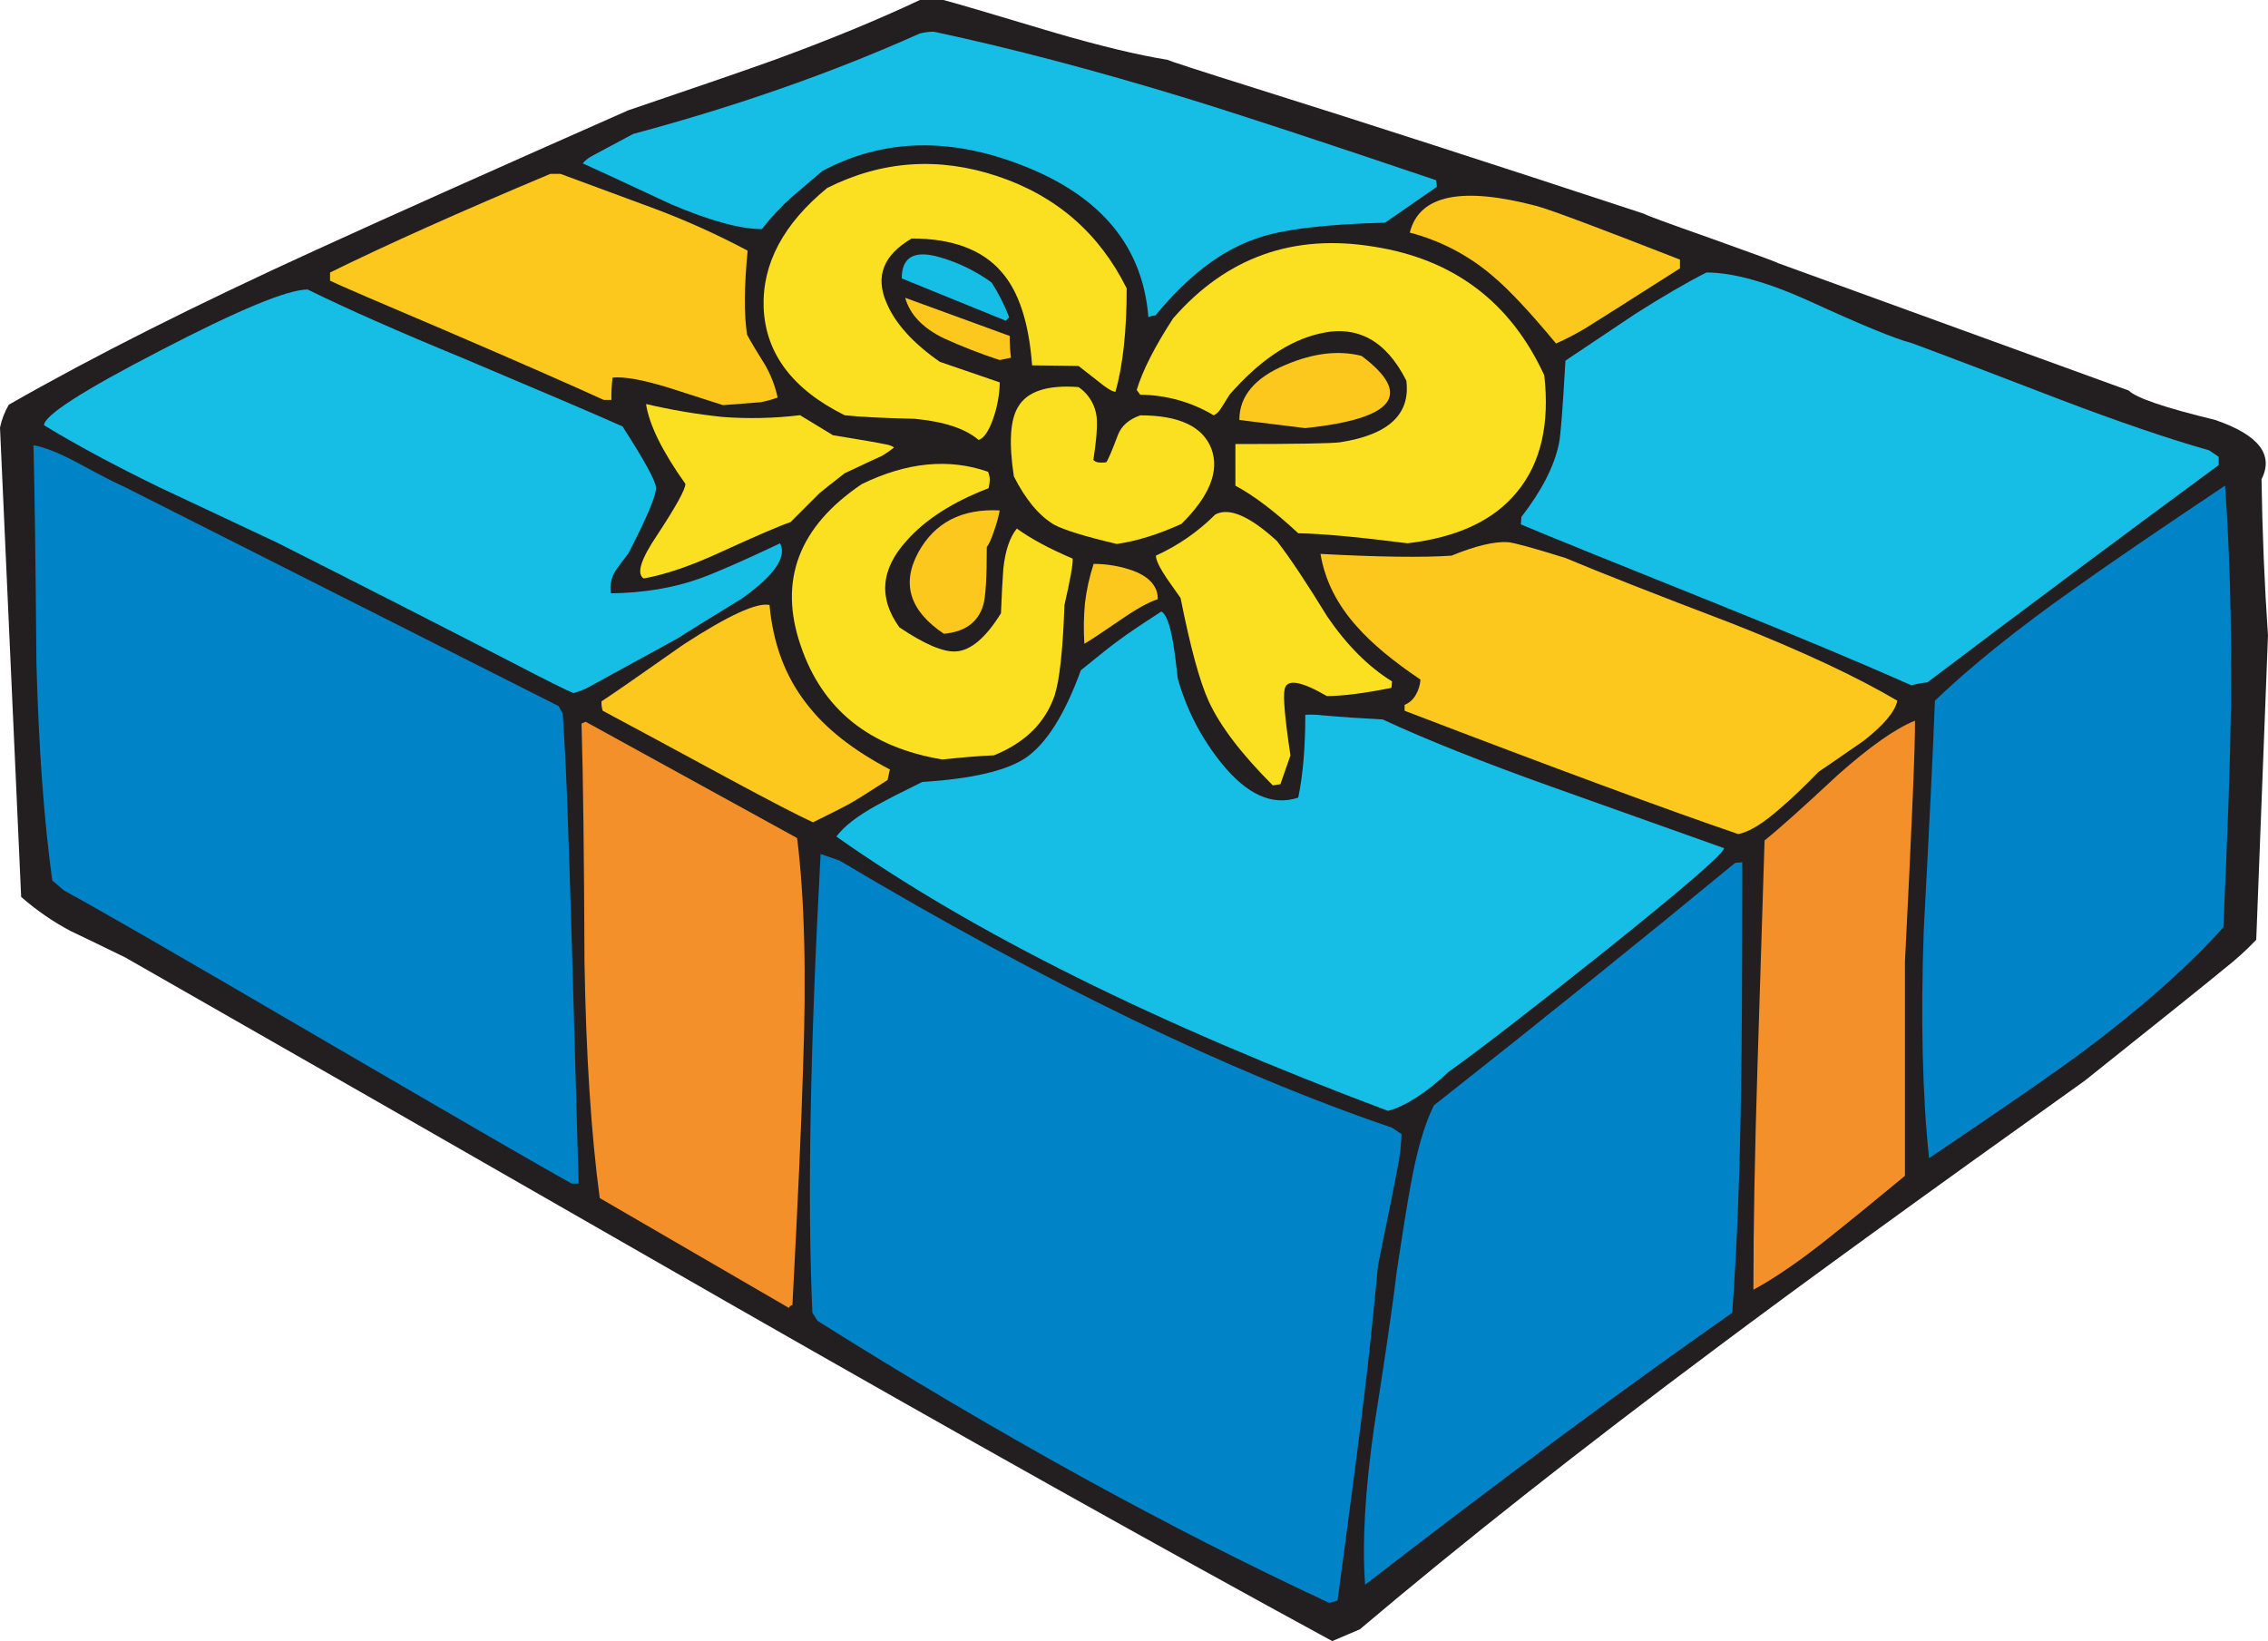 <?xml version="1.0" encoding="iso-8859-1"?>
<!-- Generator: Adobe Illustrator 20.1.0, SVG Export Plug-In . SVG Version: 6.00 Build 0)  -->
<svg version="1.0" id="Layer_1" xmlns="http://www.w3.org/2000/svg" xmlns:xlink="http://www.w3.org/1999/xlink" x="0px" y="0px"
	 viewBox="0 0 905.84 655.5" enable-background="new 0 0 905.84 655.5" xml:space="preserve">
<title>presents_0008</title>
<path fill="#231F20" d="M683.42,95.25c-17.333-6.1-26.25-9.383-26.75-9.85c-61.333-20.18-112.947-36.847-154.84-50
	c-23.333-7.333-35.143-11.167-35.43-11.5c-11.733-1.88-26.733-5.477-45-10.79C395.413,5.31,380.543,0.94,376.79,0h-9.39
	c-16.58,7.82-35.74,15.72-57.48,23.7c-11.28,4.067-30.987,10.87-59.12,20.41C195.273,68.663,153.673,87.273,126,99.94
	c-48,21.9-88.827,42.47-122.48,61.71c-1.664,2.838-2.853,5.929-3.52,9.15l8.45,187.45c6.017,5.289,12.632,9.857,19.71,13.61
	c2.027,0.94,9.307,4.46,21.84,10.56c53.493,30.5,133.653,76.407,240.48,137.72c93.513,53.487,174.053,98.607,241.62,135.36l11-4.69
	c40.84-34.54,88.317-72,142.43-112.38c33.16-24.867,82.193-60.45,147.1-106.75c31.593-25.18,50.207-40.117,55.84-44.81
	c4.502-3.514,8.737-7.358,12.67-11.5l4.69-121.53c-1.407-20.487-2.267-41.29-2.58-62.41c5.007-9.853-1.17-17.753-18.53-23.7
	c-20-4.847-31.497-8.757-34.49-11.73l-140.06-50.89C709.857,104.797,700.94,101.51,683.42,95.25z"/>
<path fill="#0084C7" d="M335.26,343.71l-7.51-2.58c-4.22,78.207-5.313,139.283-3.28,183.23l2.11,3.28
	c71.947,45.2,140.063,82.737,204.35,112.61l3.28-0.94c5.947-44.267,9.543-71.95,10.79-83.05c1.407-11.107,3.207-28.077,5.4-50.91
	c4.533-22.207,7.2-35.5,8-39.88c0.744-4.12,1.205-8.287,1.38-12.47l-3.78-2.55C491.267,428.397,417.687,392.817,335.26,343.71z"/>
<path fill="#0084C7" d="M695.86,344.41l-2.82,0.23c-38.16,31.44-78.277,63.74-120.35,96.9c-3.753,7.507-6.88,18.3-9.38,32.38
	c-1.407,7.82-3.207,19.003-5.4,33.55c-1.567,13.293-4.617,34.253-9.15,62.88c-3.6,25.493-4.773,46.373-3.52,62.64
	c54.587-42.233,103.463-78.443,146.63-108.63c1.88-26.273,3.053-56.227,3.52-89.86C695.703,416.98,695.86,386.95,695.86,344.41z"/>
<path fill="#F49029" d="M232.27,289c0.627,21.113,1.017,52.78,1.17,95c0.627,37.54,2.66,69.057,6.1,94.55l75.54,43.87
	c0.266-0.585,0.786-1.016,1.41-1.17c2.187-41.133,3.593-72.413,4.22-93.84c1.407-38.167,0.623-69.057-2.35-92.67l-84.46-46.45
	L232.27,289z"/>
<path fill="#F49029" d="M733.86,309.69c-13.92,12.98-23.617,21.647-29.09,26c-0.627,19.867-1.567,49.82-2.82,89.86
	c-1.093,34.567-1.64,64.44-1.64,89.62c8.913-4.847,19.313-12.04,31.2-21.58c6.727-5.333,16.503-13.31,29.33-23.93v-85.6
	c2.813-55.367,4.147-87.43,4-96.19C757.013,290.997,746.687,298.27,733.86,309.69z"/>
<path fill="#0084C7" d="M224.76,285.05c-0.94-1.72-1.487-2.72-1.64-3L49.27,194.26c-2.033-0.78-7.977-3.83-17.83-9.15
	c-7.507-4.067-13.527-6.49-18.06-7.27c0.467,19.08,0.857,48.173,1.17,87.28c0.94,34.1,3.05,62.957,6.33,86.57l4.69,4
	c12.953,7.027,46.583,26.413,100.89,58.16c57.4,33.473,91.34,53.103,101.82,58.89h2.82c-2.187-79.453-3.593-127-4.22-142.64
	C226.407,314.46,225.7,299.443,224.76,285.05z"/>
<path fill="#0084C7" d="M828.88,234.85c-22.833,16.107-41.523,31.107-56.07,45c-0.78,20.333-2.267,50.833-4.46,91.5
	c-1.253,35.507-0.55,65.927,2.11,91.26c29.093-19.553,49.66-33.787,61.7-42.7c23.147-17.333,41.76-33.833,55.84-49.5
	c1.72-36.913,2.737-66.397,3.05-88.45c0.313-31.753-0.47-61.087-2.35-88C861.96,211.833,842.02,225.463,828.88,234.85z"/>
<path fill="#16BEE5" d="M688.58,338.78c-2.973-1.093-25.81-9.227-68.51-24.4c-28-10-50.6-19-67.8-27
	c-8.913-0.467-16.89-1.013-23.93-1.64c-2.322-0.282-4.664-0.359-7-0.23c0,12.98-0.94,24.007-2.82,33.08
	c-10.32,3.44-20.563-1.173-30.73-13.84c-8.034-9.949-13.952-21.433-17.39-33.75c-0.627-5.787-1.253-10.557-1.88-14.31
	c-1.253-7.333-2.817-11.477-4.69-12.43c-8.447,5.473-14,9.227-16.66,11.26c-2.667,1.88-7.827,5.947-15.48,12.2
	c-6.413,17.673-13.763,29.34-22.05,35c-7.667,5.16-21.43,8.367-41.29,9.62c-8,3.913-14.1,7.04-18.3,9.38
	c-7.667,4.22-13,8.363-16,12.43c54.273,38.32,127.707,74.84,220.3,109.56c7.04-1.88,15.173-7.12,24.4-15.72
	c11.887-8.447,32.453-24.323,61.7-47.63C672.543,354.673,688.587,340.813,688.58,338.78z"/>
<path fill="#FCC81E" d="M757.8,279.89c-16.113-9.54-38.01-19.783-65.69-30.73c-30.813-11.733-53.1-20.493-66.86-26.28
	c-12.513-3.913-20.18-6.023-23-6.33c-5.473-0.313-12.98,1.487-22.52,5.4c-11.573,0.78-29.013,0.547-52.32-0.7
	c1.727,10.5,6.59,20.193,14.59,29.08c5.947,6.727,14.393,13.767,25.34,21.12c-0.146,2.152-0.789,4.24-1.88,6.1
	c-0.986,1.804-2.56,3.215-4.46,4v2.35c60,22.98,104.407,39.397,133.22,49.25c4.38-0.78,10.09-4.3,17.13-10.56
	c3.907-3.287,8.907-8.057,15-14.31c2.813-1.88,8.833-6.023,18.06-12.43C752.397,289.59,756.86,284.27,757.8,279.89z"/>
<path fill="#FCC81E" d="M322.12,281.06c-8.447-10.793-13.373-23.93-14.78-39.41c-5.007-1.093-16.423,4.147-34.25,15.72
	c-18.453,12.98-29.403,20.567-32.85,22.76c-0.063,1.268,0.096,2.537,0.47,3.75c9.387,5.007,26.357,14.157,50.91,27.45
	c15.953,8.6,26.98,14.31,33.08,17.13c7.333-3.6,12.26-6.103,14.78-7.51c2.52-1.407,7.52-4.533,15-9.38l0.94-4.22
	C340.727,299.683,329.627,290.92,322.12,281.06z"/>
<path fill="#FBE022" d="M510,216.08c-10.947-10-19.157-13.52-24.63-10.56c-6.852,6.849-14.88,12.411-23.7,16.42
	c0,1.72,1.407,4.693,4.22,8.92c1.567,2.187,3.443,4.853,5.63,8c3.913,19.707,7.667,33.47,11.26,41.29
	c4.533,9.853,13.057,21.037,25.57,33.55l3.05-0.47l4-11.5c-2.187-14.547-2.97-23.307-2.35-26.28c0.78-4.38,6.41-3.52,16.89,2.58
	c6.253,0,14.857-1.093,25.81-3.28l0.23-2.58c-9.387-5.787-17.99-14.39-25.81-25.81C521.917,232.9,515.193,222.807,510,216.08z"/>
<path fill="#FBE022" d="M319.78,257.84c8.6,25.493,27.447,40.663,56.54,45.51c9.073-0.94,15.957-1.487,20.65-1.64
	c12.353-5.007,20.41-12.907,24.17-23.7c2.033-6.1,3.367-18.22,4-36.36c2.347-10.167,3.44-16.343,3.28-18.53
	c-9.227-3.913-16.657-7.913-22.29-12c-2.813,3.44-4.613,8.773-5.4,16c-0.313,4.067-0.627,10.01-0.94,17.83
	c-6.1,9.853-12.12,14.937-18.06,15.25c-5.007,0.313-12.513-2.893-22.52-9.62c-8.447-11.733-7.447-23.307,3-34.72
	c7.527-8.46,18.407-15.413,32.64-20.86c0.248-1.078,0.405-2.175,0.47-3.28c-0.007-1.13-0.245-2.246-0.7-3.28
	c-15.64-5.473-32.453-3.83-50.44,4.93C318.993,210.383,310.86,231.873,319.78,257.84z"/>
<path fill="#16BEE5" d="M296.31,239.07c12.98-9.227,18.063-16.577,15.25-22.05c-14.86,7.04-25.573,11.733-32.14,14.08
	c-10.48,3.747-22.287,5.713-35.42,5.9c-0.525-2.996,0.058-6.082,1.64-8.68c0.907-1.433,2.693-3.873,5.36-7.32
	c7.507-14.547,11.173-23.307,11-26.28c-0.153-2.667-4.61-10.8-13.37-24.4c-10.48-4.667-31.517-13.667-63.11-27
	c-26.587-10.947-47.467-20.173-62.64-27.68c-8,0-27.63,8.133-58.89,24.4c-30.927,15.973-46.39,25.913-46.39,29.82
	c12.827,7.82,28.077,16.03,45.75,24.63c6.253,2.973,22.05,10.403,47.39,22.29c33.473,16.893,64.753,32.847,93.84,47.86
	c13.293,6.907,21.433,10.973,24.42,12.2c2.723-0.721,5.329-1.825,7.74-3.28L271,254.79
	C273.333,253.223,281.77,247.983,296.31,239.07z"/>
<path fill="#16BEE5" d="M652.92,125.52l-27.68,18.53c-1.093,19.24-1.953,30.267-2.58,33.08c-1.88,9.073-6.88,18.85-15,29.33l-0.23,3
	c10,4.22,36.043,14.777,78.13,31.67c32.22,12.98,58.183,23.85,77.89,32.61c2.067-0.595,4.187-0.987,6.33-1.17
	c37.853-28.62,76.643-57.557,116.37-86.81v-3.28l-3.75-2.58c-16.42-4.667-36.363-11.47-59.83-20.41
	c-26.293-10.133-46.007-17.63-59.14-22.49c-6.253-1.567-19.783-7.12-40.59-16.66c-16.893-7.667-30.657-11.5-41.29-11.5
	C673.257,113.073,663.713,118.633,652.92,125.52z"/>
<path fill="#FCC81E" d="M433.33,240.95c-0.501,5.382-0.578,10.796-0.23,16.19c1.72-0.94,6.57-4.147,14.55-9.62
	c6.1-4.22,11.027-6.957,14.78-8.21c0-5.007-3.207-8.76-9.62-11.26c-5.129-1.862-10.543-2.816-16-2.82
	C435.13,230.341,433.964,235.607,433.33,240.95z"/>
<path fill="#FCC81E" d="M366.7,220.77c-6.727,12.513-3.293,23.307,10.3,32.38c8.447-0.78,13.687-4.613,15.72-11.5
	c0.94-3.127,1.41-10.87,1.41-23.23c0.78-0.78,1.797-3.047,3.05-6.8c0.892-2.525,1.597-5.112,2.11-7.74
	C384.13,203.093,373.267,208.723,366.7,220.77z"/>
<path fill="#FBE022" d="M357.08,178.77c-0.627-0.627-1.96-1.097-4-1.41c-2.033-0.467-8.837-1.64-20.41-3.52l-13.14-8
	c-10.286,1.247-20.669,1.482-31,0.7c-10.264-1.084-20.451-2.807-30.5-5.16c1.253,8.287,6.493,18.923,15.72,31.91
	c0,2.187-3.753,8.99-11.26,20.41c-6.567,9.7-8.367,15.487-5.4,17.36c8.6-1.567,18.533-4.93,29.8-10.09
	c15.013-6.88,24.633-11.023,28.86-12.43l11.5-11.5c1.88-1.567,5.243-4.233,10.09-8c8.287-3.913,13.287-6.247,15-7
	C353.992,181.058,355.575,179.965,357.08,178.77z"/>
<path fill="#FBE022" d="M430.75,154.61c-12.513-0.94-20.57,1.727-24.17,8c-3.127,5.16-3.673,14.387-1.64,27.68
	c4.667,9.227,10,15.64,16,19.24c4.067,2.187,12.433,4.767,25.1,7.74c7.82-1.093,16.423-3.76,25.81-8
	c11.26-11.107,15.26-21.107,12-30c-3.44-8.913-12.903-13.37-28.39-13.37c-4.533,1.567-7.507,4.147-8.92,7.74
	c-2.347,6.253-3.91,9.92-4.69,11c-1.167,0.172-2.353,0.172-3.52,0c-0.621-0.162-1.187-0.486-1.64-0.94
	c1.093-7.04,1.563-12.2,1.41-15.48C438.024,162.754,435.279,157.671,430.75,154.61z"/>
<path fill="#FBE022" d="M606,196.37c9.387-11.42,12.983-26.903,10.79-46.45c-13.453-29.247-36.12-46.373-68-51.38
	c-32.22-5.333-58.967,4.207-80.24,28.62c-7.333,11.26-12.183,20.8-14.55,28.62l1.41,1.88c10.332,0.087,20.454,2.921,29.33,8.21
	c0.821-0.376,1.543-0.938,2.11-1.64c0.627-0.78,2.033-2.97,4.22-6.57c11.733-13.453,23.7-21.587,35.9-24.4
	c15.013-3.6,26.587,2.657,34.72,18.77c1.72,13.453-7.117,21.663-26.51,24.63c-3.44,0.467-17.36,0.7-41.76,0.7V194
	c7.333,3.913,15.7,10.247,25.1,19c9.387,0.153,23.933,1.487,43.64,4C582.16,214.667,596.773,207.79,606,196.37z"/>
<path fill="#FBE022" d="M450,115.19c-10.947-22.053-28.15-36.99-51.61-44.81s-46.127-6.257-68,4.69
	c-17.553,14.393-26.017,30.35-25.39,47.87c0.78,18.3,11.573,32.61,32.38,42.93c5.473,0.627,14.78,1.097,27.92,1.41
	c11.733,1.093,20.257,3.91,25.57,8.45c2.347-0.78,4.457-4.143,6.33-10.09c1.301-4.181,2.011-8.523,2.11-12.9l-23.93-8.21
	c-10.793-7.507-17.91-15.407-21.35-23.7c-4.533-10.48-1.17-19.003,10.09-25.57c16.267,0,28.233,4.457,35.9,13.37
	c6.88,7.82,10.947,20.253,12.2,37.3l18.53,0.23c0.153,0.153,2.657,2.11,7.51,5.87c3.6,2.973,6.023,4.46,7.27,4.46
	C448.51,145.85,450,132.083,450,115.19z"/>
<path fill="#FCC81E" d="M543.83,142.17c-9.073-2.347-19.163-1.173-30.27,3.52c-12.373,5.167-18.56,12.52-18.56,22.06l26.31,3.25
	C556.97,167.267,564.477,157.657,543.83,142.17z"/>
<path fill="#FCC81E" d="M223.82,69.44h-4c-36.127,15.173-65.46,28.31-88,39.41v3.28c3.907,1.88,19.313,8.527,46.22,19.94
	c29.093,12.513,50.13,21.74,63.11,27.68h3.05c-0.064-2.981,0.093-5.962,0.47-8.92c4.667-0.467,12.097,0.867,22.29,4
	c5.473,1.72,12.747,4.053,21.82,7c8.287-0.627,13.287-1.017,15-1.17c2.316-0.433,4.591-1.062,6.8-1.88
	c-0.973-4.527-2.636-8.878-4.93-12.9c-3.44-5.473-5.863-9.54-7.27-12.2c-1.253-8.133-1.177-19.317,0.23-33.55
	c-11.906-6.339-24.208-11.903-36.83-16.66C260.247,82.877,247.593,78.2,223.82,69.44z"/>
<path fill="#FCC81E" d="M403.77,142.88c-0.363-2.878-0.521-5.779-0.47-8.68l-41.76-15.25c1.873,6.7,7.027,12.097,15.46,16.19
	c7.265,3.299,14.707,6.197,22.29,8.68L403.77,142.88z"/>
<path fill="#FCC81E" d="M595.91,110c6.567,5.473,15.09,14.543,25.57,27.21c4.032-1.789,7.95-3.827,11.73-6.1
	c4.067-2.5,16.657-10.477,37.77-23.93v-3.48c-32.373-12.667-51.373-19.783-57-21.35c-30.187-8-47.157-4.48-50.91,10.56
	C575.165,96.058,586.392,101.9,595.91,110z"/>
<path fill="#16BEE5" d="M403.06,126.69c-1.86-4.838-4.206-9.475-7-13.84c-6.244-4.54-13.232-7.954-20.65-10.09
	c-10.167-2.973-15.25-0.157-15.25,8.45l41.53,16.89L403.06,126.69z"/>
<path fill="#16BEE5" d="M409.16,66.4c30.813,12.2,47.313,32.3,49.5,60.3c0.872-0.452,1.838-0.691,2.82-0.7
	c12.98-15.8,26.43-26.043,40.35-30.73c10-3.6,27.127-5.71,51.38-6.33l20.65-14.31L573.63,72
	c-45.333-15.333-78.413-26.203-99.24-32.61C437.63,28.143,403.833,19.237,373,12.67c-1.898,0.002-3.789,0.237-5.63,0.7
	c-34.86,15.64-73.013,29.013-114.46,40.12c-9.387,5.007-14.94,7.98-16.66,8.92c-1.32,0.741-2.509,1.693-3.52,2.82
	c6.567,2.973,18.377,8.447,35.43,16.42c15.487,6.567,27.53,9.85,36.13,9.85c3.409-4.372,7.175-8.452,11.26-12.2l12.9-11
	C352.857,55.3,379.76,54.667,409.16,66.4z"/>
</svg>
